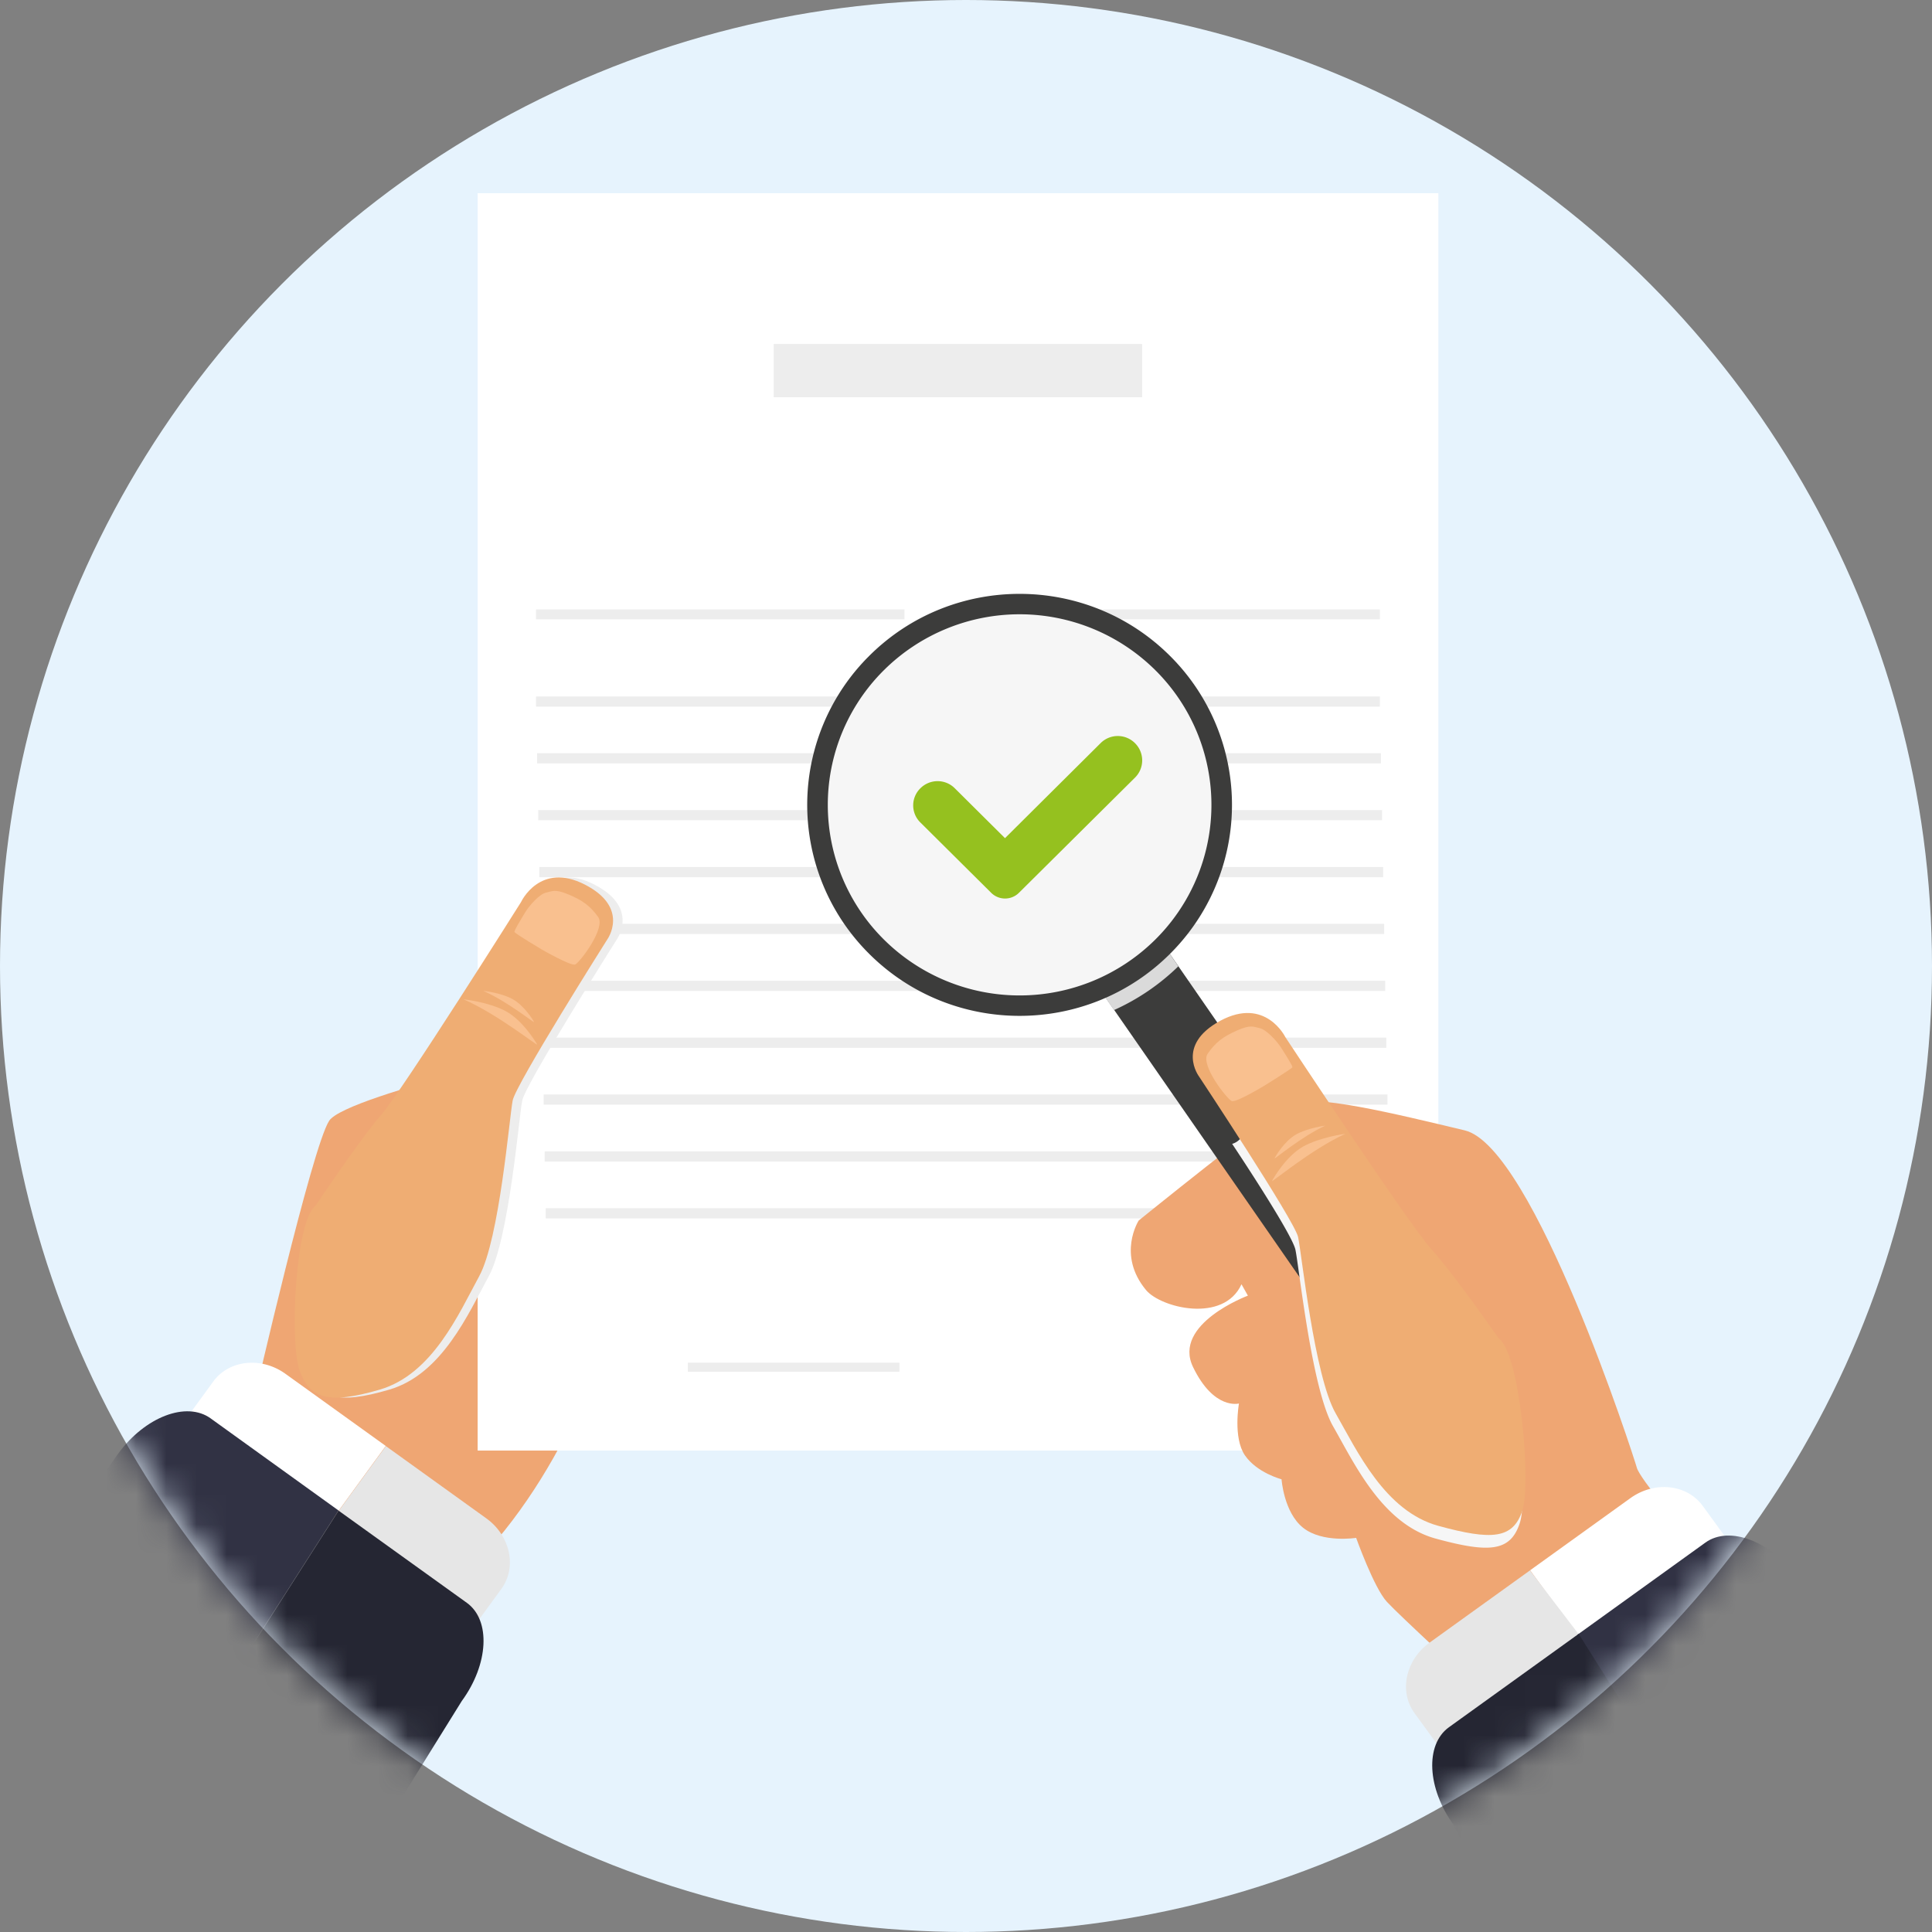 <svg width="64" height="64" viewBox="0 0 64 64" fill="none" xmlns="http://www.w3.org/2000/svg">
  <rect x="0" y="0" width="64" height="64" fill="#808080" stroke="none"/>
  <circle cx="32" cy="32" r="32" fill="#E6F3FD"/>
  <mask id="a" maskUnits="userSpaceOnUse" x="0" y="0" width="64" height="64">
    <circle cx="32" cy="32" r="32" fill="#E6F3FD"/>
  </mask>
  <g mask="url(#a)">
    <path d="M51.964 54.169l.016-.01-.016.01z" fill="#313244"/>
    <path d="M8.438 46.268s1.899-8.274 2.466-9.141c.563-.868 9.028-2.784 10.138-2.819 1.105-.034.735 11.754-5.732 17.934-5.95 5.681-6.873-5.974-6.873-5.974z" fill="#EFA673"/>
    <path d="M12.78 47.9l-3.326-2.392c-.799-.574-1.87-.46-2.392.26L3.49 50.669a1.483 1.483 0 00-.281.931l4.938 2.662 4.632-6.362z" fill="#fff"/>
    <path d="M13.865 56.399l2.743-3.764c.523-.716.3-1.765-.499-2.338l-3.325-2.392-4.632 6.352 5.713 2.142z" fill="#E6E6E6"/>
    <path d="M11.236 50.052l-.015-.01.015.01zM6.993 56.634h-4.86v-5.93L3.91 48.16c.893-1.226 2.265-1.75 3.064-1.177l4.247 3.059-.01-.005-4.217 6.597z" fill="#313244"/>
    <path d="M11.216 50.042l4.248 3.053c.799.574.725 2.034-.168 3.255l-3.562 5.734-4.731-5.455 4.213-6.587z" fill="#252633"/>
    <path d="M6.993 56.634l4.213-6.597.01.005-4.213 6.592h-.01z" fill="#252633"/>
    <path d="M47.648 6.4H15.823v41.652h31.825V6.4z" fill="#fff"/>
    <path d="M29.962 20.188H17.757v.328h12.205v-.328zM45.71 20.188H33.505v.328H45.71v-.328zM45.71 23.07H17.757v.338H45.71v-.338zM45.744 24.952H17.792v.338h27.952v-.338zM45.784 26.834H17.83v.338h27.953v-.338zM45.819 28.72H17.866v.339H45.82v-.338zM45.853 30.603H17.901v.338h27.952v-.338zM45.886 32.49H17.934v.338h27.952v-.338zM45.922 34.372H17.969v.338h27.953v-.338zM45.96 36.254H18.009v.339h27.953v-.339zM45.995 38.141H18.043v.338h27.952v-.338zM46.03 40.023H18.078v.338H46.03v-.338zM37.835 11.395H25.63v1.764h12.205v-1.764zM29.795 45.14h-7.01v.304h7.01v-.304z" fill="#EDEDED"/>
    <path d="M10.778 39.93s1.465-2.2 2.156-2.985c.69-.784 4.642-7.063 4.642-7.063s.622-1.348 2.116-.578c1.5.77.74 1.818.74 1.818s-3.029 4.794-3.132 5.333c-.109.54-.434 4.583-1.11 5.823-.676 1.24-1.544 3.24-3.29 3.754-1.747.515-2.34.27-2.665-.652-.325-.916-.138-4.96.543-5.45z" fill="#EDEDED"/>
    <path d="M10.461 39.93s1.466-2.2 2.156-2.985c.691-.784 4.643-7.063 4.643-7.063s.621-1.348 2.116-.578c1.5.77.74 1.818.74 1.818s-3.03 4.794-3.133 5.333c-.108.54-.434 4.583-1.11 5.823-.675 1.24-1.544 3.24-3.29 3.754-1.747.515-2.339.27-2.664-.652-.326-.916-.138-4.96.542-5.45z" fill="#EFAD73"/>
    <path d="M17.96 31.46s.953.55 1.095.49c.144-.058 1.022-1.21.76-1.573-.261-.362-.513-.553-.991-.75-.45-.186-.523-.102-.735-.058-.212.044-.548.416-.7.666-.149.25-.361.593-.346.637.01.05.917.589.917.589zM16.006 32.823s.578.059.967.27c.39.21.691.705.72.764.035.06-.902-.696-1.687-1.034zM15.35 33.102s.834.089 1.402.393c.562.303.996 1.02 1.04 1.102.045.089-1.307-1.004-2.441-1.495z" fill="#F9C08F"/>
    <path d="M55.807 50.733s-1.485-1.75-1.583-2.108c-.099-.358-3.42-10.636-5.703-11.18-2.284-.544-5.101-1.245-5.802-.867-.695.377-4.997 3.852-4.997 3.852s-.73 1.132.241 2.304c.494.593 2.57 1.108 3.163-.191l.212.377s-2.511.936-1.816 2.367c.691 1.432 1.52 1.206 1.52 1.206s-.202 1.132.197 1.716c.4.583 1.214.794 1.214.794s.074 1.097.715 1.607 1.756.334 1.756.334.592 1.656 1.017 2.117c.424.46 2.743 2.593 2.743 2.593l7.123-4.921z" fill="#EFA673"/>
    <path d="M46.09 42.204l-2.186 1.334-7.968-11.484 2.127-1.451 8.026 11.601z" fill="#3C3C3B"/>
    <path d="M36.025 32.186l.878 1.274a7.408 7.408 0 002.131-1.45l-.878-1.275-2.131 1.451z" fill="#DADADA"/>
    <path d="M38.75 31.605a6.957 6.957 0 000-9.885c-2.747-2.73-7.202-2.73-9.949 0a6.957 6.957 0 000 9.885c2.747 2.729 7.202 2.729 9.949 0z" fill="#3C3C3B"/>
    <path d="M38.269 31.126a6.284 6.284 0 000-8.928 6.383 6.383 0 00-8.986 0 6.284 6.284 0 000 8.928 6.383 6.383 0 008.986 0zM49.568 44.763s-1.525-2.186-2.24-2.965c-.716-.78-4.835-7.024-4.835-7.024s-2.575-1.309-2.15-.54c1.859 3.402.473 3.657.473 3.657s1.978 2.96 2.096 3.505c.119.544.538 4.617 1.248 5.852.71 1.24 1.629 3.235 3.4 3.72 1.776.485 2.471.431 2.782-.505.31-.936-.074-5.22-.774-5.7z" fill="#F6F6F6"/>
    <path d="M49.65 44.341s-1.524-2.186-2.239-2.965c-.715-.78-4.835-7.024-4.835-7.024s-.656-1.342-2.15-.539c-1.495.809-.706 1.848-.706 1.848s3.157 4.77 3.28 5.313c.119.544.538 4.617 1.249 5.852.71 1.24 1.628 3.235 3.399 3.72 1.776.486 2.471.432 2.782-.504.301-.937-.084-5.22-.78-5.7z" fill="#EFAD73"/>
    <path d="M41.9 35.955s-.947.574-1.095.52c-.148-.054-1.056-1.201-.8-1.569.257-.372.509-.568.983-.774.449-.196.528-.118.74-.074.212.044.562.412.72.662.158.25.375.588.365.637-.01.035-.913.598-.913.598zM43.903 37.288s-.582.074-.971.294c-.39.221-.681.726-.71.79-.035.058.897-.726 1.681-1.084zM44.57 37.558s-.84.108-1.407.426c-.562.319-.981 1.05-1.026 1.137-.044.084 1.298-1.049 2.432-1.563z" fill="#F9C08F"/>
    <path d="M50.688 52.017l3.325-2.392c.799-.573 1.87-.46 2.392.26l3.572 4.901c.202.275.291.603.281.931L55.32 58.38l-4.633-6.362z" fill="#fff"/>
    <path d="M49.602 60.516l-2.743-3.764c-.523-.716-.301-1.765.498-2.338l3.325-2.392 4.785 6.269-5.865 2.225z" fill="#E6E6E6"/>
    <path d="M56.474 60.751h4.86v-5.93l-1.777-2.544c-.893-1.226-2.264-1.75-3.063-1.177l-4.248 3.059.01-.005 4.218 6.597z" fill="#313244"/>
    <path d="M52.295 54.124l-4.297 3.093c-.799.574-.725 2.034.168 3.255l.635 1.346 7.663-1.067-4.169-6.627z" fill="#252633"/>
    <path d="M37.603 24.623l-.01-.01a.805.805 0 00-1.13 0l-3.171 3.152-1.668-1.657a.805.805 0 00-1.13 0l-.01.01a.792.792 0 000 1.123l2.349 2.333a.652.652 0 00.922 0l3.853-3.824a.803.803 0 00-.005-1.127z" fill="#95C11F"/>
  </g>
</svg>
